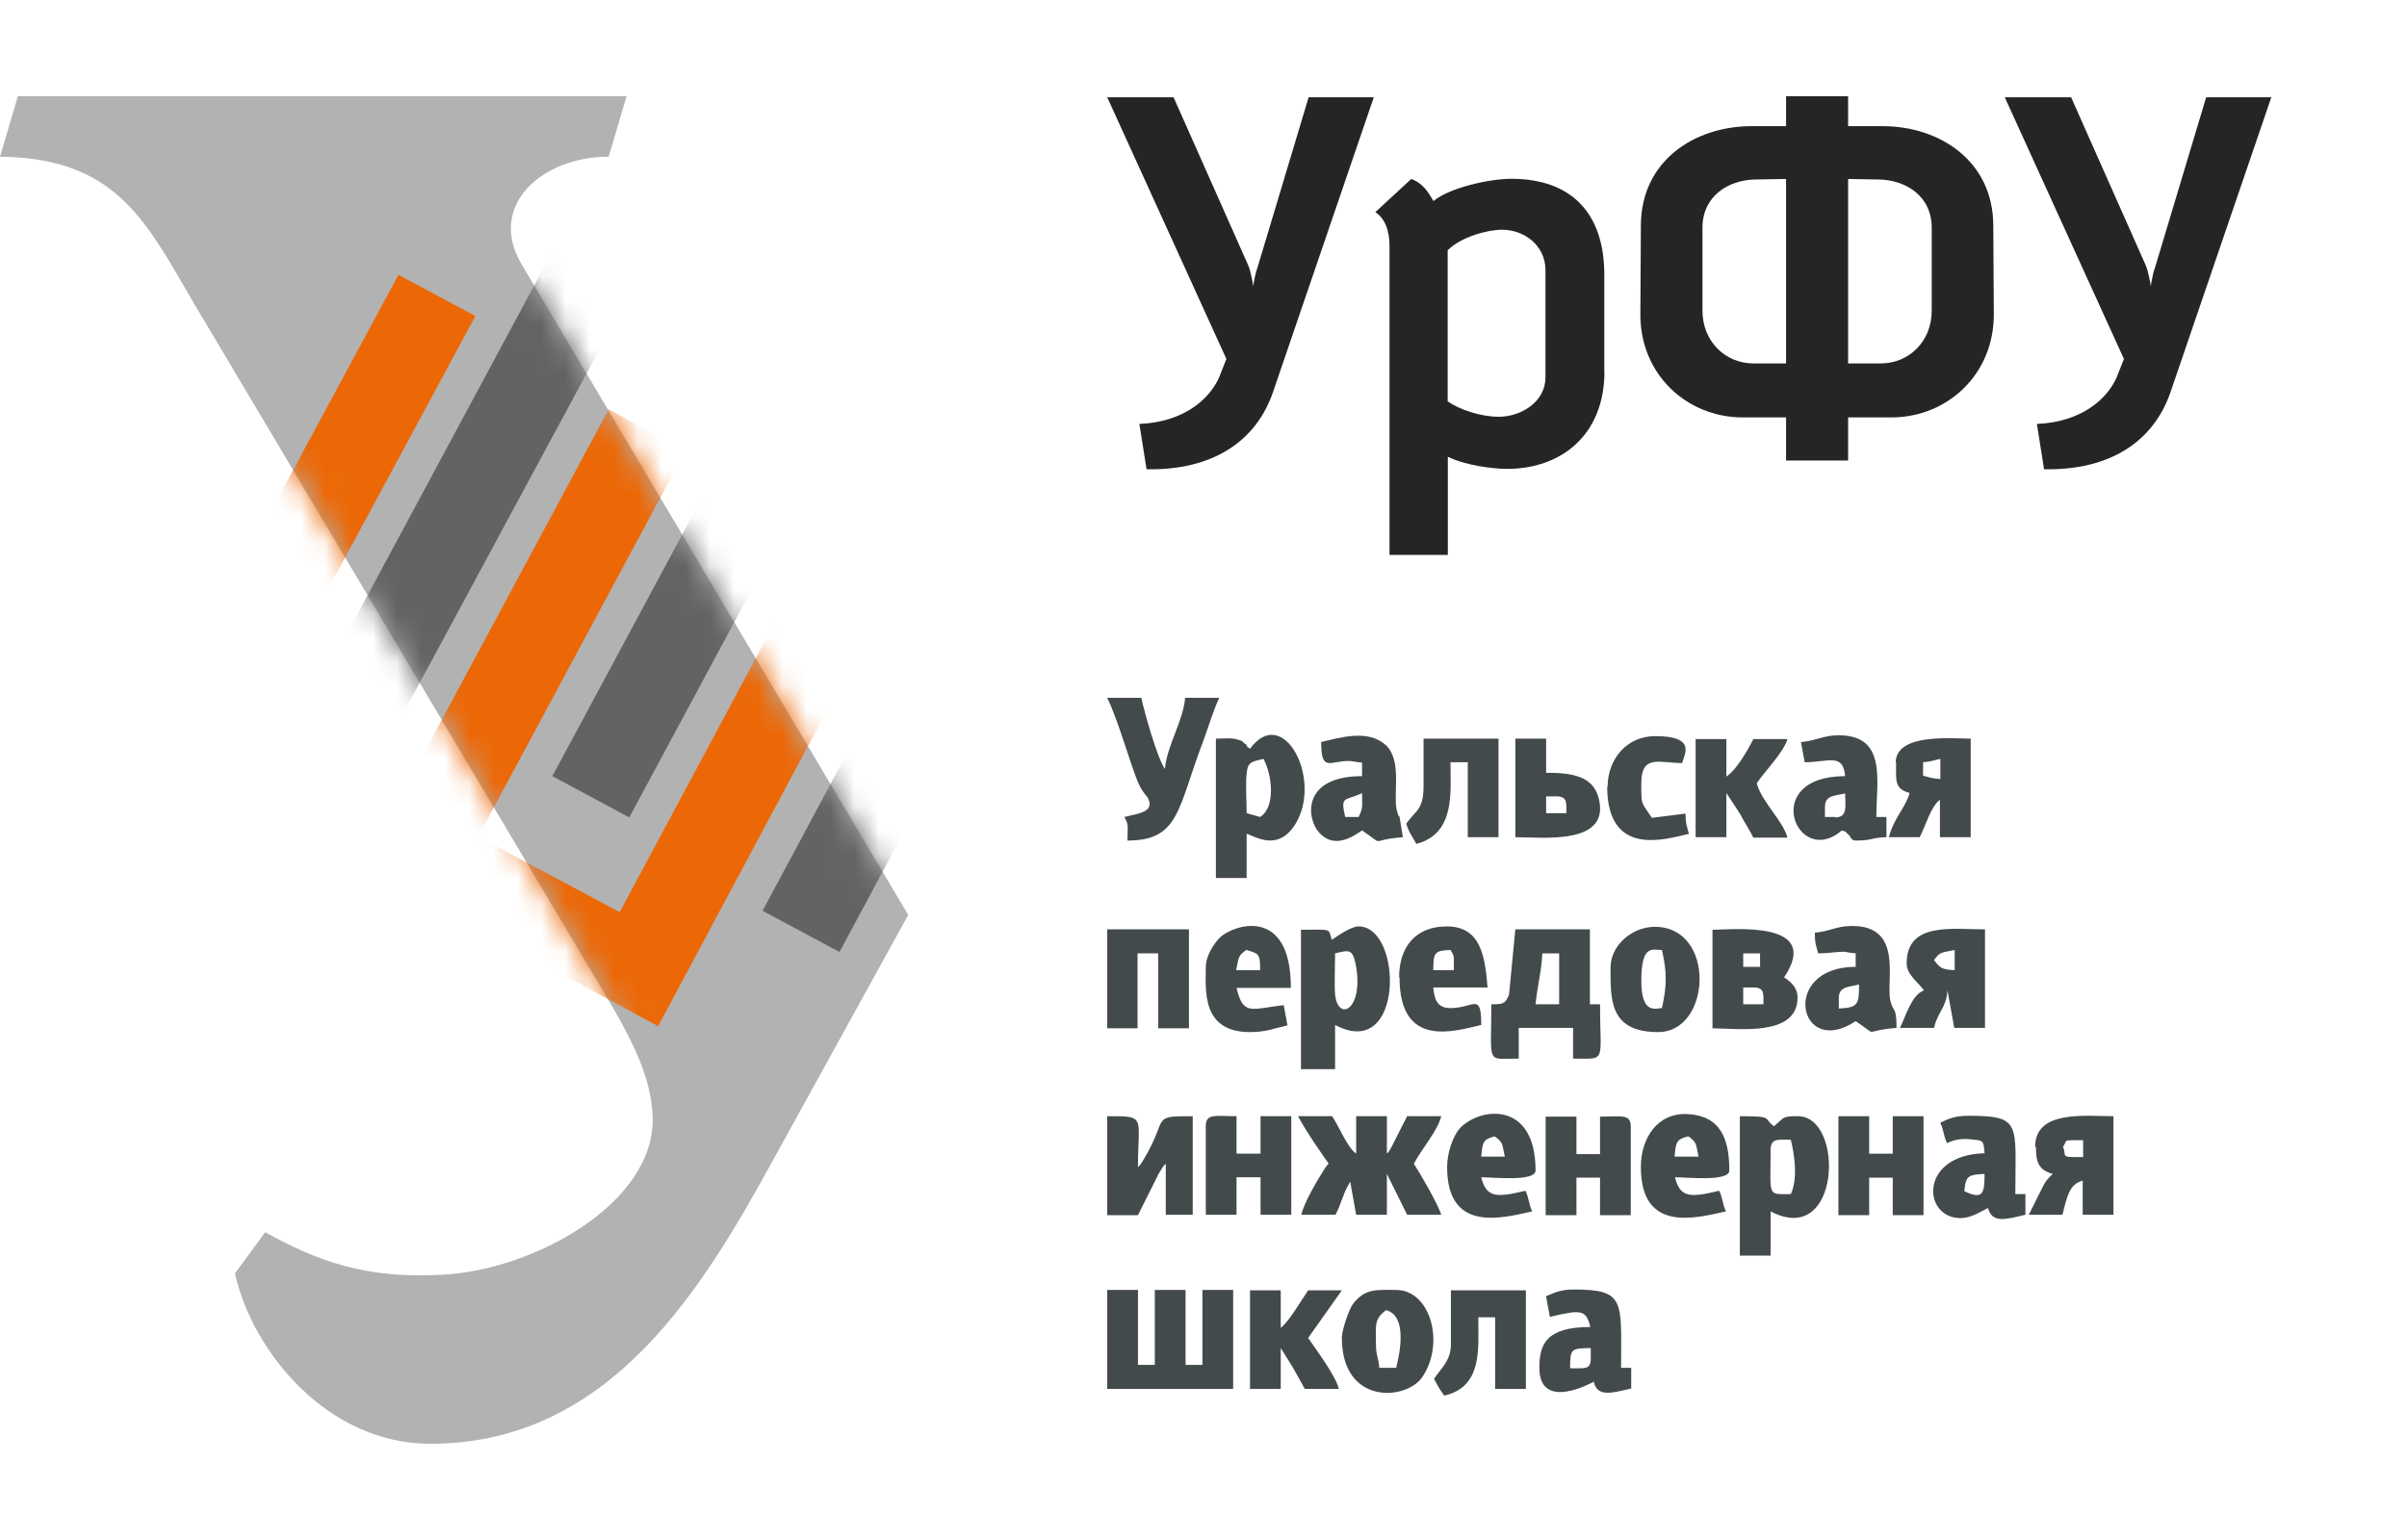 <svg width="100" height="64" viewBox="0 0 100 64" fill="none" xmlns="http://www.w3.org/2000/svg">
<path d="M64.207 15.686C64.207 16.702 63.191 17.32 62.268 17.32C61.508 17.32 60.613 17.014 60.144 16.68V10.401C60.691 9.854 61.771 9.548 62.41 9.548C63.334 9.548 64.207 10.209 64.207 11.225V15.679V15.686ZM66.651 15.43V11.409C66.651 8.88 65.301 7.431 62.794 7.431C61.849 7.431 60.215 7.808 59.554 8.355C59.341 7.992 59.121 7.616 58.631 7.438L57.139 8.816C57.707 9.193 57.728 9.946 57.728 10.273V23.06H60.151V18.982C60.883 19.344 62.041 19.486 62.609 19.486C64.882 19.486 66.658 18.059 66.658 15.437" fill="#252525"/>
<path d="M57.075 4.042H54.368L52.28 10.997C52.244 11.125 52.188 11.267 52.159 11.402C52.131 11.537 52.102 11.658 52.088 11.75C52.074 11.843 52.067 11.899 52.067 11.899C52.067 11.899 52.06 11.85 52.045 11.757C52.031 11.665 52.003 11.551 51.974 11.416C51.946 11.281 51.91 11.146 51.854 11.018L48.756 4.042H46L50.951 14.918L50.639 15.707C50.241 16.581 49.197 17.54 47.336 17.618L47.634 19.501C50.376 19.557 52.18 18.343 52.884 16.304L57.075 4.042Z" fill="#252525"/>
<path d="M94.363 4.042H91.657L89.568 10.997C89.533 11.125 89.476 11.267 89.447 11.402C89.419 11.537 89.391 11.658 89.376 11.75C89.362 11.843 89.355 11.899 89.355 11.899C89.355 11.899 89.348 11.85 89.334 11.757C89.32 11.665 89.291 11.551 89.263 11.416C89.234 11.281 89.199 11.146 89.142 11.018L86.045 4.042H83.288L88.24 14.918L87.927 15.707C87.529 16.581 86.485 17.54 84.624 17.618L84.922 19.501C87.664 19.557 89.469 18.343 90.172 16.304L94.363 4.042Z" fill="#252525"/>
<path d="M74.203 7.438V15.103H72.839C71.688 15.103 70.729 14.194 70.729 12.908V9.47C70.729 8.127 71.83 7.481 72.91 7.46L74.203 7.438ZM76.781 15.103V7.438L78.074 7.46C79.154 7.481 80.255 8.127 80.255 9.47V12.908C80.255 14.201 79.296 15.103 78.145 15.103H76.781ZM76.781 4H74.203V5.243H72.767C70.416 5.243 68.186 6.671 68.171 9.356L68.15 13.05C68.136 15.537 70.047 17.334 72.391 17.348H74.203V19.138H76.781V17.348H78.593C80.937 17.334 82.848 15.53 82.834 13.05L82.812 9.356C82.798 6.678 80.568 5.243 78.216 5.243H76.781V4Z" fill="#252525"/>
<path fill-rule="evenodd" clip-rule="evenodd" d="M55.187 48.365L55.064 48.522C54.749 49.012 54.172 49.975 54.067 50.482H55.484C55.659 50.15 55.694 49.975 55.852 49.59C55.939 49.38 55.939 49.38 56.044 49.205C56.044 49.17 56.079 49.135 56.097 49.117L56.342 50.482H57.619V48.785L58.459 50.482H59.877C59.754 50.062 58.984 48.732 58.739 48.365C59.054 47.752 59.719 47.017 59.877 46.388H58.459L57.794 47.7C57.637 47.962 57.742 47.805 57.619 47.945V46.388H56.342V47.945C55.957 47.665 55.642 46.825 55.344 46.388H53.927C54.294 47.07 54.767 47.735 55.204 48.365H55.187Z" fill="#434A4B"/>
<path fill-rule="evenodd" clip-rule="evenodd" d="M72.283 52.18H73.561V50.342C76.483 51.882 76.64 46.388 74.698 46.388C74.033 46.388 74.156 46.422 73.701 46.807C73.228 46.457 73.701 46.388 72.283 46.388V52.18ZM74.401 49.625C73.403 49.625 73.561 49.765 73.561 47.787C73.561 47.28 73.911 47.367 74.401 47.367C74.558 48.015 74.698 48.977 74.401 49.625Z" fill="#434A4B"/>
<path fill-rule="evenodd" clip-rule="evenodd" d="M46 50.5H47.277L48.082 48.89C48.17 48.697 48.152 48.767 48.24 48.61C48.415 48.347 48.292 48.505 48.432 48.365V50.482H49.552V46.388C47.767 46.388 48.572 46.422 47.522 48.172C47.347 48.452 47.452 48.312 47.277 48.505C47.277 46.37 47.645 46.388 46 46.388V50.482V50.5Z" fill="#434A4B"/>
<path fill-rule="evenodd" clip-rule="evenodd" d="M76.378 50.5H77.655V48.942H78.635V50.5H79.913V46.388H78.635V47.945H77.655V46.388H76.378V50.5Z" fill="#434A4B"/>
<path fill-rule="evenodd" clip-rule="evenodd" d="M64.216 50.5H65.494V48.942H66.474V50.5H67.751V46.825C67.751 46.282 67.384 46.405 66.474 46.405V47.962H65.494V46.405H64.216V50.5Z" fill="#434A4B"/>
<path fill-rule="evenodd" clip-rule="evenodd" d="M50.095 46.807V50.482H51.372V48.925H52.37V50.482H53.647V46.387H52.37V47.945H51.372V46.387C50.462 46.387 50.095 46.265 50.095 46.807Z" fill="#434A4B"/>
<path fill-rule="evenodd" clip-rule="evenodd" d="M68.171 48.505C68.171 51.252 70.463 50.622 71.706 50.342C71.548 50.01 71.583 49.817 71.426 49.485C70.253 49.765 69.798 49.8 69.588 48.925C70.096 48.925 71.846 49.117 71.846 48.645C71.846 47.297 71.461 46.37 70.113 46.3C68.853 46.23 68.171 47.315 68.171 48.487V48.505ZM70.148 47.227C70.516 47.49 70.446 47.542 70.568 48.068H69.571C69.623 47.472 69.641 47.35 70.131 47.227H70.148Z" fill="#434A4B"/>
<path fill-rule="evenodd" clip-rule="evenodd" d="M60.122 48.505C60.122 51.252 62.414 50.622 63.656 50.342C63.499 50.01 63.534 49.817 63.376 49.485C62.204 49.765 61.749 49.8 61.539 48.925C62.046 48.925 63.796 49.117 63.796 48.645C63.796 45.705 61.452 46.02 60.647 46.895C60.349 47.227 60.122 47.945 60.122 48.487V48.505ZM62.099 47.227C62.466 47.49 62.396 47.542 62.519 48.067H61.539C61.592 47.472 61.609 47.35 62.099 47.227Z" fill="#434A4B"/>
<path fill-rule="evenodd" clip-rule="evenodd" d="M80.613 46.667C80.77 47 80.735 47.192 80.893 47.507C81.138 47.385 81.47 47.297 81.89 47.35C82.433 47.402 82.398 47.402 82.45 47.927C79.72 47.997 79.86 50.622 81.453 50.622C81.89 50.622 82.275 50.359 82.59 50.202C82.765 50.832 83.29 50.692 84.147 50.482V49.624H83.728C83.728 46.667 84.007 46.37 81.75 46.37C81.243 46.37 80.945 46.492 80.63 46.65L80.613 46.667ZM82.45 48.785C82.45 49.572 82.398 49.887 81.61 49.502C81.663 48.855 81.785 48.819 82.45 48.785Z" fill="#434A4B"/>
<path fill-rule="evenodd" clip-rule="evenodd" d="M84.585 47.665C84.585 48.295 84.69 48.627 85.285 48.785C84.987 49.065 84.97 49.117 84.76 49.537C84.567 49.905 84.462 50.15 84.287 50.482H85.687C85.88 49.695 85.985 49.205 86.527 49.065V50.482H87.805V46.387C86.597 46.387 84.55 46.125 84.55 47.665H84.585ZM85.705 47.665C85.88 47.42 85.722 47.385 86.125 47.385H86.545V48.085H86.125C85.617 48.085 85.862 47.962 85.705 47.665Z" fill="#434A4B"/>
<path fill-rule="evenodd" clip-rule="evenodd" d="M46 57.72H51.232V53.608H49.955V56.723H49.255V53.608H47.977V56.723H47.277V53.608H46V57.72Z" fill="#434A4B"/>
<path fill-rule="evenodd" clip-rule="evenodd" d="M64.234 53.888L64.391 54.728C65.704 54.413 65.896 54.43 66.071 55.148C64.216 55.148 63.954 55.883 63.954 56.845C63.954 58.7 66.211 57.423 66.211 57.423C66.369 58.053 66.894 57.913 67.769 57.703V56.845H67.349C67.349 54.045 67.541 53.59 65.371 53.59C64.864 53.59 64.584 53.713 64.234 53.87V53.888ZM65.651 56.863H65.231C65.231 56.04 65.266 56.04 66.089 56.023V56.443C66.089 56.775 65.984 56.863 65.669 56.863H65.651Z" fill="#434A4B"/>
<path fill-rule="evenodd" clip-rule="evenodd" d="M55.747 55.585C55.747 58.403 58.424 58.21 59.089 57.23C60.051 55.813 59.422 53.608 58.004 53.608C57.234 53.608 56.709 53.52 56.202 54.203C56.044 54.413 55.747 55.288 55.747 55.585ZM57.164 55.865C57.164 55.06 57.077 54.833 57.584 54.448C58.459 54.675 58.179 56.163 58.004 56.845H57.304C57.269 56.408 57.164 56.338 57.164 55.865Z" fill="#434A4B"/>
<path fill-rule="evenodd" clip-rule="evenodd" d="M60.279 55.883C60.279 56.547 59.842 56.898 59.579 57.3C59.737 57.615 59.807 57.72 59.999 58C61.609 57.633 61.416 56.04 61.416 54.745H62.116V57.72H63.394V53.625H60.279V55.883Z" fill="#434A4B"/>
<path fill-rule="evenodd" clip-rule="evenodd" d="M51.932 57.72H53.209V56.023L53.7 56.81C53.91 57.178 54.014 57.37 54.207 57.72H55.624C55.484 57.16 54.679 56.093 54.347 55.603L55.747 53.625H54.347C54.067 54.028 53.559 54.92 53.209 55.183V53.625H51.932V57.72Z" fill="#434A4B"/>
<path fill-rule="evenodd" clip-rule="evenodd" d="M61.959 41.737C61.959 44.292 61.714 43.994 63.096 43.994V42.717H65.354V43.994C66.771 43.994 66.474 44.204 66.474 41.737H66.054V38.622H62.956L62.694 41.335C62.536 41.702 62.484 41.737 61.976 41.737H61.959ZM64.076 39.62H64.776V41.737H63.796C63.849 41.125 64.059 40.25 64.076 39.62Z" fill="#434A4B"/>
<path fill-rule="evenodd" clip-rule="evenodd" d="M55.327 39.06C55.187 38.553 55.327 38.64 54.05 38.64V44.432H55.467V42.595C58.354 44.135 58.284 38.5 56.447 38.5C56.114 38.5 55.537 38.92 55.327 39.06ZM55.467 39.62C56.062 39.48 56.202 39.41 56.342 40.18C56.639 41.982 55.59 42.472 55.467 41.335C55.432 40.967 55.467 40.057 55.467 39.62Z" fill="#434A4B"/>
<path fill-rule="evenodd" clip-rule="evenodd" d="M71.146 42.735C72.196 42.735 74.68 43.102 74.68 41.457C74.68 41.02 74.365 40.775 74.121 40.617C75.73 38.22 71.933 38.64 71.146 38.64V42.735ZM72.423 39.62H73.123V40.18H72.423V39.62ZM72.423 41.037H72.843C73.316 41.037 73.263 41.3 73.263 41.737H72.423V41.037Z" fill="#434A4B"/>
<path fill-rule="evenodd" clip-rule="evenodd" d="M79.213 40.04C79.213 40.512 79.703 40.827 79.93 41.16C79.405 41.352 79.178 42.245 78.933 42.717H80.35C80.508 42.035 80.858 41.895 80.91 41.16L81.19 42.717H82.468V38.623C81.085 38.623 79.213 38.307 79.213 40.04ZM80.35 39.9C80.613 39.532 80.665 39.602 81.208 39.48V40.32C80.648 40.285 80.613 40.232 80.35 39.9Z" fill="#434A4B"/>
<path fill-rule="evenodd" clip-rule="evenodd" d="M75.398 38.78C75.398 39.217 75.451 39.287 75.538 39.62C75.853 39.62 76.046 39.585 76.326 39.567C76.85 39.532 76.501 39.567 77.095 39.62V40.18C73.928 40.18 74.716 44.029 77.095 42.437C78.128 43.12 77.288 42.84 78.793 42.717C78.793 41.79 78.653 42.105 78.53 41.562C78.355 40.722 79.073 38.482 76.955 38.482C76.29 38.482 76.01 38.71 75.398 38.762V38.78ZM76.395 41.895V41.475C76.395 40.985 76.816 41.02 77.235 40.915C77.235 41.737 77.2 41.877 76.395 41.912V41.895Z" fill="#434A4B"/>
<path fill-rule="evenodd" clip-rule="evenodd" d="M46 42.734H47.26V39.62H48.117V42.734H49.395V38.622H46V42.734Z" fill="#434A4B"/>
<path fill-rule="evenodd" clip-rule="evenodd" d="M66.911 40.197C66.911 41.51 66.841 42.892 68.888 42.892C71.111 42.892 71.303 38.517 68.749 38.517C67.804 38.517 66.911 39.287 66.911 40.215V40.197ZM68.189 40.757C68.189 39.182 68.696 39.497 69.046 39.48C69.256 40.407 69.256 40.95 69.046 41.895C68.801 41.895 68.189 42.192 68.189 40.757Z" fill="#434A4B"/>
<path fill-rule="evenodd" clip-rule="evenodd" d="M58.144 40.617C58.144 43.592 60.419 42.857 61.539 42.595C61.539 41.212 61.224 41.895 60.262 41.895C59.719 41.895 59.597 41.562 59.544 41.037H61.801C61.697 39.742 61.522 38.5 60.104 38.5C58.809 38.5 58.127 39.357 58.127 40.617H58.144ZM60.262 39.48C60.349 39.655 60.402 39.637 60.402 39.9V40.32H59.544C59.562 39.637 59.544 39.497 60.262 39.48Z" fill="#434A4B"/>
<path fill-rule="evenodd" clip-rule="evenodd" d="M50.095 40.197C50.095 41.142 49.902 42.892 51.932 42.892C52.597 42.892 52.947 42.735 53.489 42.612L53.332 41.772C51.967 41.93 51.652 42.227 51.372 41.055H53.63C53.63 37.608 51.215 38.447 50.69 38.955C50.427 39.217 50.095 39.725 50.095 40.197ZM51.792 39.48C52.335 39.637 52.352 39.672 52.352 40.32H51.355C51.477 39.795 51.407 39.742 51.775 39.48H51.792Z" fill="#434A4B"/>
<path fill-rule="evenodd" clip-rule="evenodd" d="M51.932 31.117C51.617 30.89 51.932 31.047 51.722 30.907C51.46 30.715 51.81 30.872 51.46 30.75C51.18 30.645 50.83 30.697 50.515 30.697V36.489H51.792V34.652C52.124 34.739 53.069 35.422 53.804 34.267C54.977 32.412 53.315 29.227 51.932 31.117ZM52.352 33.952L51.792 33.794C51.792 33.375 51.757 32.797 51.775 32.377C51.81 31.66 51.915 31.677 52.492 31.537C52.859 32.22 52.999 33.55 52.352 33.952Z" fill="#434A4B"/>
<path fill-rule="evenodd" clip-rule="evenodd" d="M46.7 33.935C46.91 34.302 46.84 34.302 46.84 34.932C49.027 34.932 48.922 33.567 50.007 30.75C50.217 30.172 50.427 29.473 50.655 29H49.237C49.15 29.997 48.485 30.96 48.397 31.957C48.065 31.485 47.522 29.508 47.417 29H46C46.508 30.05 46.98 31.87 47.33 32.622C47.505 32.99 47.662 33.077 47.715 33.217C47.925 33.725 47.382 33.795 46.718 33.952L46.7 33.935Z" fill="#434A4B"/>
<path fill-rule="evenodd" clip-rule="evenodd" d="M54.889 30.837C54.889 32.097 55.239 31.625 56.027 31.625C56.202 31.625 56.219 31.66 56.587 31.695V32.255C54.067 32.255 54.277 34.022 54.802 34.599C55.432 35.299 56.202 34.774 56.587 34.512C57.619 35.194 56.779 34.914 58.284 34.792L58.144 33.952C58.109 33.829 58.127 34.074 58.022 33.637C57.882 32.954 58.249 31.607 57.584 30.977C56.849 30.295 55.712 30.645 54.889 30.837ZM56.587 32.954C56.587 33.549 56.639 33.532 56.447 33.952H55.887C55.677 33.042 55.869 33.304 56.604 32.954H56.587Z" fill="#434A4B"/>
<path fill-rule="evenodd" clip-rule="evenodd" d="M74.821 30.837L74.978 31.677C75.958 31.677 76.57 31.275 76.658 32.255C73.071 32.255 74.663 36.122 76.518 34.512C76.798 34.6 76.641 34.565 76.781 34.67C76.885 34.74 76.885 34.932 77.096 34.932C77.813 34.932 77.725 34.81 78.373 34.792V33.952H77.953C77.953 32.465 78.408 30.557 76.395 30.557C75.748 30.557 75.451 30.785 74.838 30.837H74.821ZM76.238 33.952H75.818V33.532C75.818 33.042 76.238 33.077 76.658 32.972C76.658 33.497 76.781 33.97 76.238 33.97V33.952Z" fill="#434A4B"/>
<path fill-rule="evenodd" clip-rule="evenodd" d="M70.446 34.792H71.723V32.955L72.283 33.812C72.476 34.18 72.651 34.425 72.843 34.81H74.26C74.068 34.092 73.211 33.357 72.983 32.552C73.298 32.08 74.121 31.24 74.26 30.715H72.843C72.598 31.205 72.143 31.992 71.723 32.272V30.715H70.446V34.81V34.792Z" fill="#434A4B"/>
<path fill-rule="evenodd" clip-rule="evenodd" d="M59.142 32.675C59.142 33.672 58.809 33.672 58.424 34.232C58.529 34.599 58.669 34.739 58.844 35.072C60.471 34.635 60.261 32.937 60.261 31.677H60.979V34.792H62.256V30.697H59.142V32.675Z" fill="#434A4B"/>
<path fill-rule="evenodd" clip-rule="evenodd" d="M78.775 31.677C78.775 32.429 78.688 32.779 79.335 32.954C79.178 33.549 78.653 34.039 78.478 34.792H79.755C80.018 34.284 80.21 33.532 80.595 33.234V34.792H81.873V30.697C81.138 30.697 78.758 30.452 78.758 31.695L78.775 31.677ZM79.895 31.677C80.28 31.642 80.28 31.607 80.613 31.537V32.377C80.228 32.342 80.228 32.325 79.895 32.237V31.677Z" fill="#434A4B"/>
<path fill-rule="evenodd" clip-rule="evenodd" d="M62.956 34.792C64.076 34.792 66.911 35.142 66.421 33.182C66.194 32.255 65.319 32.115 64.234 32.115V30.697H62.956V34.792ZM64.234 33.095H64.654C65.126 33.095 65.074 33.357 65.074 33.794H64.234V33.095Z" fill="#434A4B"/>
<path fill-rule="evenodd" clip-rule="evenodd" d="M66.771 32.675C66.771 35.649 69.186 34.88 70.166 34.652C70.078 34.319 70.026 34.232 70.026 33.812L68.626 33.987C68.188 33.305 68.188 33.515 68.188 32.552C68.188 31.327 68.958 31.712 69.886 31.712C69.973 31.345 70.498 30.592 68.766 30.592C67.576 30.592 66.788 31.555 66.788 32.71L66.771 32.675Z" fill="#434A4B"/>
<path fill-rule="evenodd" clip-rule="evenodd" d="M17.867 60H17.982C25.403 59.943 29.227 53.492 32.196 48.069L37.733 38.022L21.692 11.021C20.208 8.567 22.491 6.512 25.288 6.512L26.031 4H0.742L0 6.512C5.195 6.569 6.222 9.594 8.506 13.362L25.517 41.961C26.316 43.388 27.058 44.816 27.115 46.414C27.229 50.01 22.149 52.807 18.324 52.979C15.184 53.15 13.187 52.408 11.017 51.209L9.761 52.922C10.504 56.232 13.643 60 17.867 60Z" fill="#B2B2B2"/>
<mask id="mask0_8131_5820" style="mask-type:luminance" maskUnits="userSpaceOnUse" x="0" y="4" width="38" height="56">
<path d="M17.867 60H17.982C25.403 59.943 29.227 53.492 32.196 48.069L37.733 38.022L21.692 11.021C20.208 8.567 22.491 6.512 25.288 6.512L26.031 4H0.742L0 6.512C5.195 6.569 6.222 9.594 8.506 13.362L25.517 41.961C26.316 43.388 27.058 44.816 27.115 46.414C27.229 50.01 22.149 52.807 18.324 52.979C15.184 53.15 13.187 52.408 11.017 51.209L9.761 52.922C10.504 56.232 13.643 60 17.867 60Z" fill="white"/>
</mask>
<g mask="url(#mask0_8131_5820)">
<path d="M37.904 22.894L27.343 42.645L5.937 31.114L16.554 11.42L19.751 13.133L10.732 29.858L16.668 33.055L25.288 17.014L28.485 18.727L19.865 34.767L25.745 37.907L34.707 21.181L37.904 22.894Z" fill="#EC6807"/>
</g>
<mask id="mask1_8131_5820" style="mask-type:luminance" maskUnits="userSpaceOnUse" x="0" y="4" width="38" height="56">
<path d="M17.867 60H17.982C25.403 59.943 29.227 53.492 32.196 48.069L37.733 38.022L21.692 11.021C20.208 8.567 22.491 6.512 25.288 6.512L26.031 4H0.742L0 6.512C5.195 6.569 6.222 9.594 8.506 13.362L25.517 41.961C26.316 43.388 27.058 44.816 27.115 46.414C27.229 50.01 22.149 52.807 18.324 52.979C15.184 53.15 13.187 52.408 11.017 51.209L9.761 52.922C10.504 56.232 13.643 60 17.867 60Z" fill="white"/>
</mask>
<g mask="url(#mask1_8131_5820)">
<path d="M34.878 39.563L45.439 19.869L24.089 8.338L13.472 28.089L16.668 29.802L25.688 13.076L31.567 16.216L22.948 32.256L26.145 33.969L34.764 17.928L40.644 21.125L31.682 37.851L34.878 39.563Z" fill="#636362"/>
</g>
</svg>
